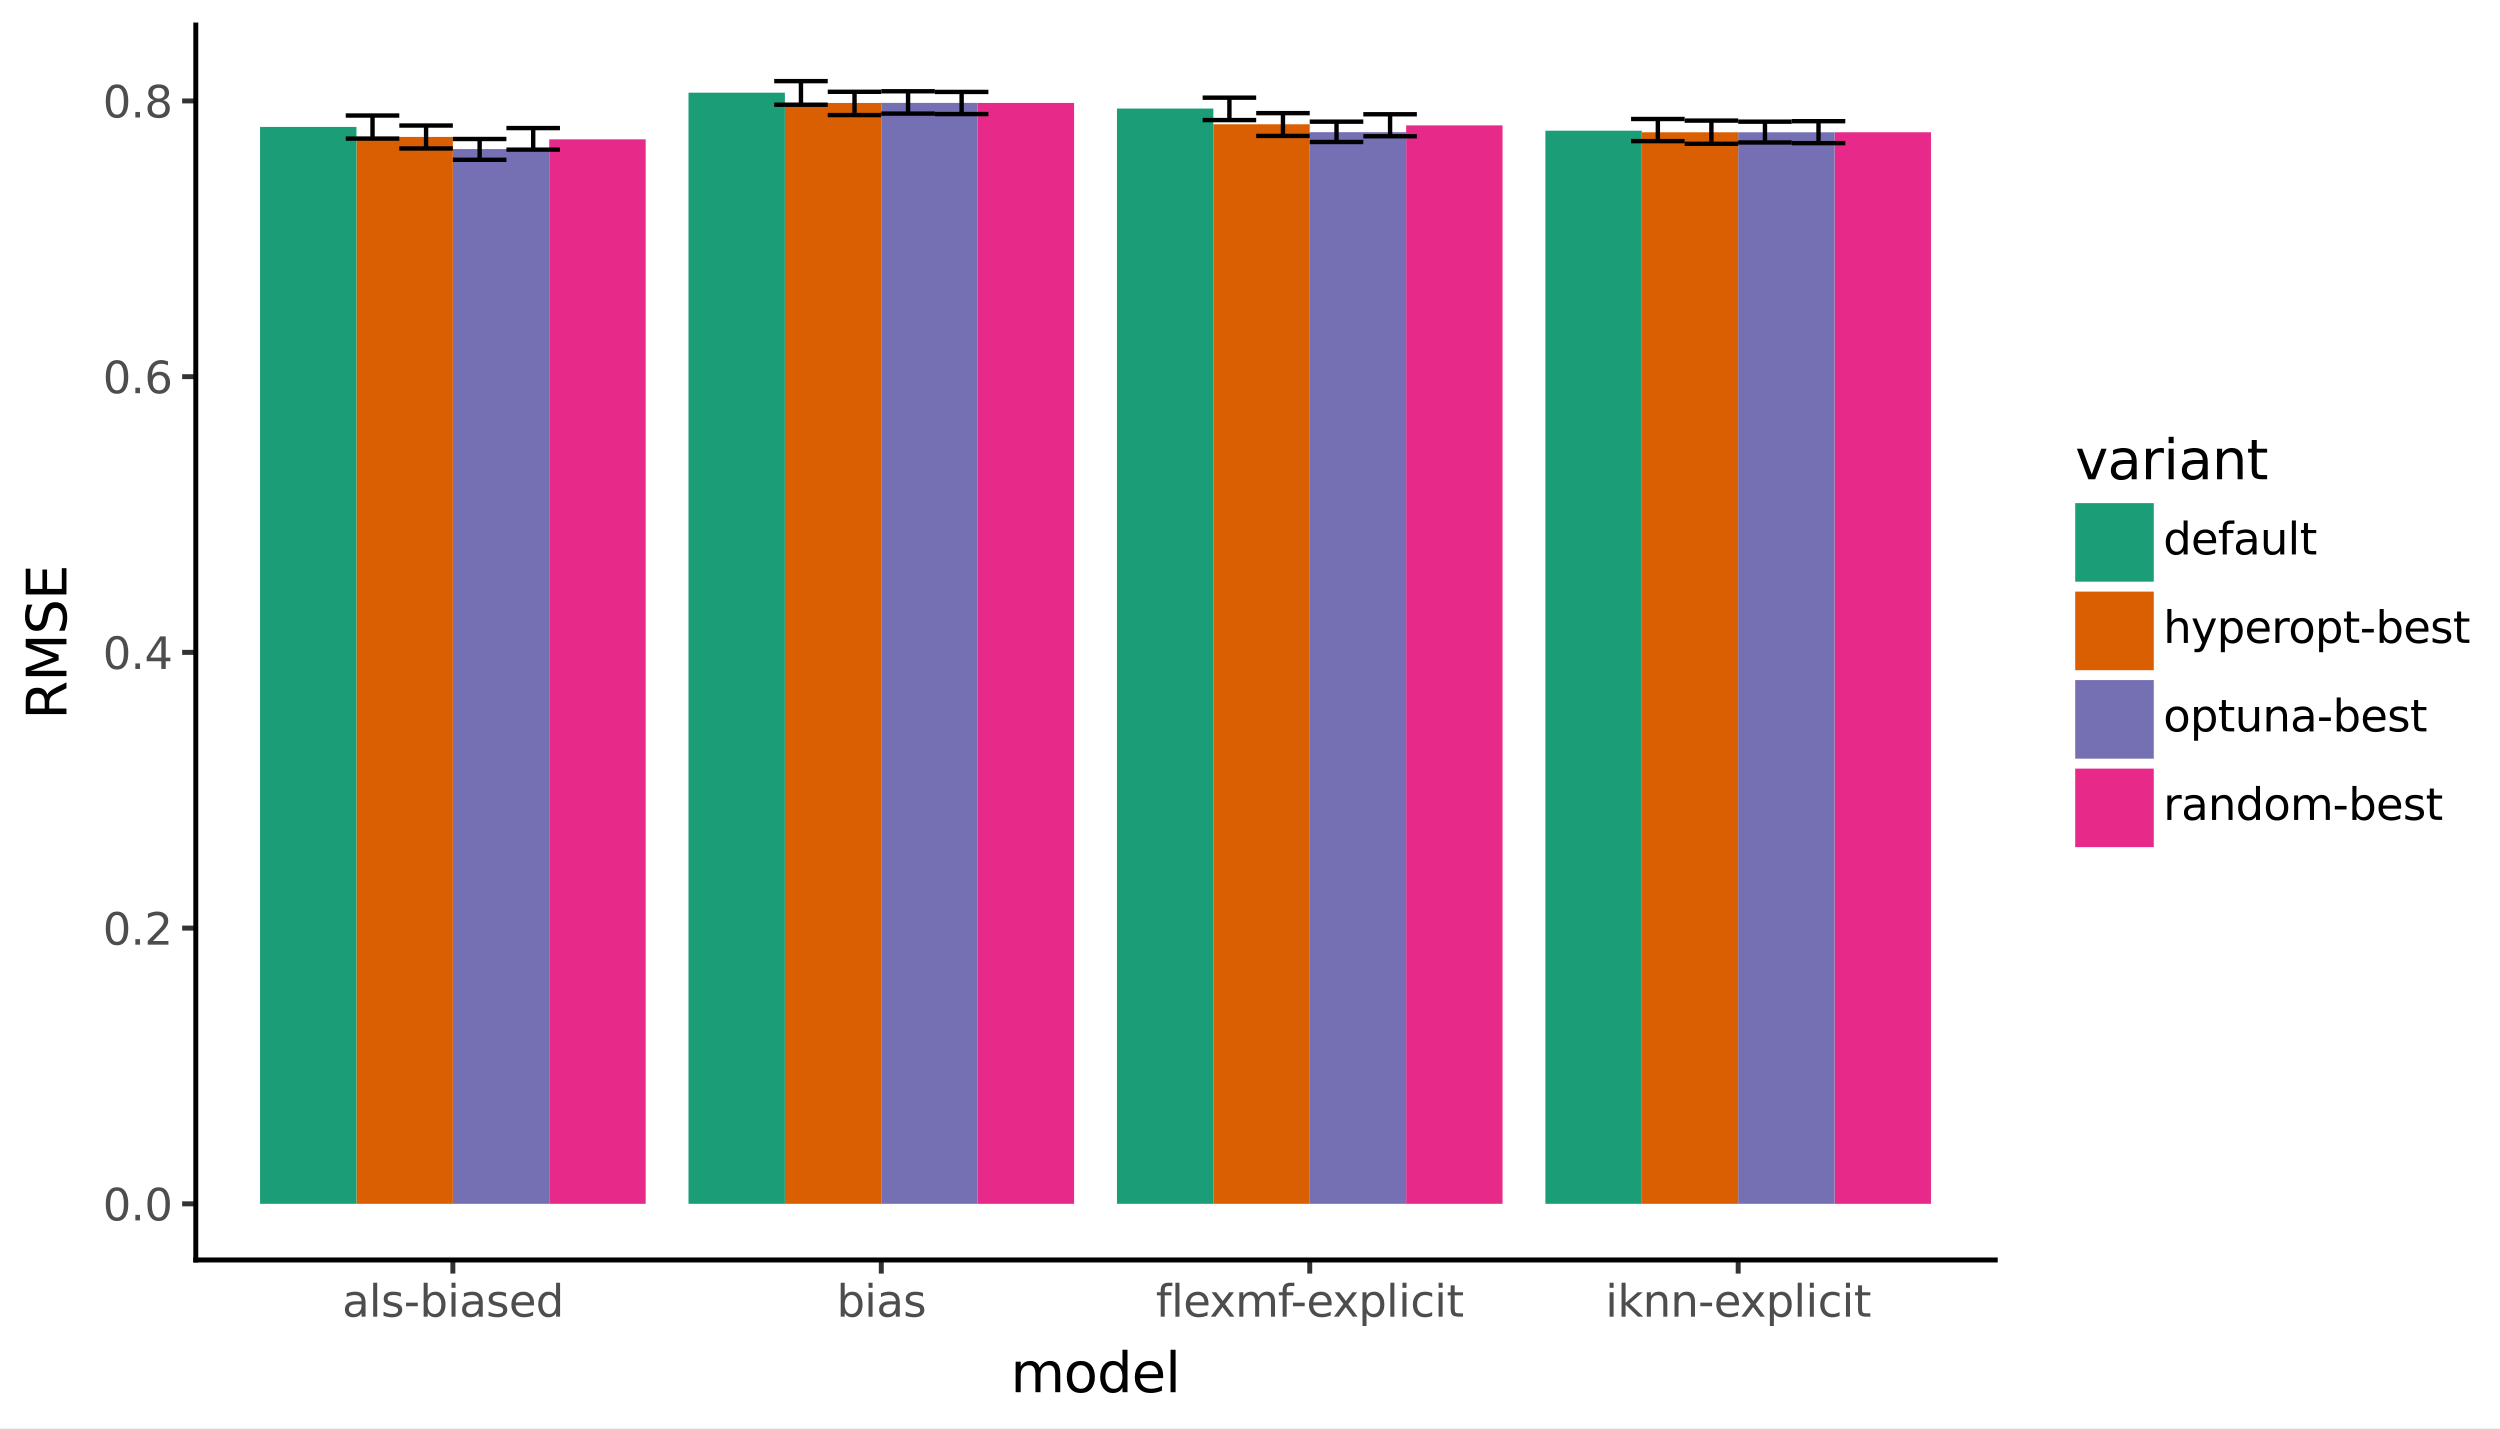 <svg xmlns:xlink="http://www.w3.org/1999/xlink" xmlns="http://www.w3.org/2000/svg" width="504pt" height="288pt" viewBox="0 0 504 288" version="1.1">
 <rect x="0" y="0" width="504" height="288" fill="#808080" stroke="none"/>
 <defs>
  <style type="text/css">*{stroke-linejoin: round; stroke-linecap: butt}</style>
 </defs>
 <g id="figure_1">
  <g id="patch_1">
   <path d="M 0 288  L 504 288  L 504 0  L 0 0  z " style="fill: #ffffff; stroke: #ffffff; stroke-linejoin: miter"/>
  </g>
  <g id="axes_1">
   <g id="patch_2">
    <path d="M 39.471 254.007  L 402.242 254.007  L 402.242 5.04  L 39.471 5.04  z " style="fill: #ffffff"/>
   </g>
   <g id="matplotlib.axis_1">
    <g id="xtick_1">
     <g id="line2d_1">
      <path d="M 91.295 254.007  " style="fill: none; stroke: #333333; stroke-width: 1.5; stroke-linecap: square"/>
      <defs>
       <path id="m340a986b9c" d="M 0 0  L 0 2.75  " style="stroke: #333333"/>
      </defs>
      <g>
       <use xlink:href="#m340a986b9c" x="91.295" y="254.007" style="fill: #333333; stroke: #333333"/>
      </g>
     </g>
     <g id="text_1">
      <!-- als-biased -->
      <g style="fill: #4d4d4d" transform="translate(68.992 265.444) scale(0.088 -0.088)">
       <defs>
        <path id="DejaVuSans-61" d="M 2194 1759  Q 1497 1759 1228 1600  Q 959 1441 959 1056  Q 959 750 1161 570  Q 1363 391 1709 391  Q 2188 391 2477 730  Q 2766 1069 2766 1631  L 2766 1759  L 2194 1759  z M 3341 1997  L 3341 0  L 2766 0  L 2766 531  Q 2569 213 2275 61  Q 1981 -91 1556 -91  Q 1019 -91 701 211  Q 384 513 384 1019  Q 384 1609 779 1909  Q 1175 2209 1959 2209  L 2766 2209  L 2766 2266  Q 2766 2663 2505 2880  Q 2244 3097 1772 3097  Q 1472 3097 1187 3025  Q 903 2953 641 2809  L 641 3341  Q 956 3463 1253 3523  Q 1550 3584 1831 3584  Q 2591 3584 2966 3190  Q 3341 2797 3341 1997  z " transform="scale(0.016)"/>
        <path id="DejaVuSans-6c" d="M 603 4863  L 1178 4863  L 1178 0  L 603 0  L 603 4863  z " transform="scale(0.016)"/>
        <path id="DejaVuSans-73" d="M 2834 3397  L 2834 2853  Q 2591 2978 2328 3040  Q 2066 3103 1784 3103  Q 1356 3103 1142 2972  Q 928 2841 928 2578  Q 928 2378 1081 2264  Q 1234 2150 1697 2047  L 1894 2003  Q 2506 1872 2764 1633  Q 3022 1394 3022 966  Q 3022 478 2636 193  Q 2250 -91 1575 -91  Q 1294 -91 989 -36  Q 684 19 347 128  L 347 722  Q 666 556 975 473  Q 1284 391 1588 391  Q 1994 391 2212 530  Q 2431 669 2431 922  Q 2431 1156 2273 1281  Q 2116 1406 1581 1522  L 1381 1569  Q 847 1681 609 1914  Q 372 2147 372 2553  Q 372 3047 722 3315  Q 1072 3584 1716 3584  Q 2034 3584 2315 3537  Q 2597 3491 2834 3397  z " transform="scale(0.016)"/>
        <path id="DejaVuSans-2d" d="M 313 2009  L 1997 2009  L 1997 1497  L 313 1497  L 313 2009  z " transform="scale(0.016)"/>
        <path id="DejaVuSans-62" d="M 3116 1747  Q 3116 2381 2855 2742  Q 2594 3103 2138 3103  Q 1681 3103 1420 2742  Q 1159 2381 1159 1747  Q 1159 1113 1420 752  Q 1681 391 2138 391  Q 2594 391 2855 752  Q 3116 1113 3116 1747  z M 1159 2969  Q 1341 3281 1617 3432  Q 1894 3584 2278 3584  Q 2916 3584 3314 3078  Q 3713 2572 3713 1747  Q 3713 922 3314 415  Q 2916 -91 2278 -91  Q 1894 -91 1617 61  Q 1341 213 1159 525  L 1159 0  L 581 0  L 581 4863  L 1159 4863  L 1159 2969  z " transform="scale(0.016)"/>
        <path id="DejaVuSans-69" d="M 603 3500  L 1178 3500  L 1178 0  L 603 0  L 603 3500  z M 603 4863  L 1178 4863  L 1178 4134  L 603 4134  L 603 4863  z " transform="scale(0.016)"/>
        <path id="DejaVuSans-65" d="M 3597 1894  L 3597 1613  L 953 1613  Q 991 1019 1311 708  Q 1631 397 2203 397  Q 2534 397 2845 478  Q 3156 559 3463 722  L 3463 178  Q 3153 47 2828 -22  Q 2503 -91 2169 -91  Q 1331 -91 842 396  Q 353 884 353 1716  Q 353 2575 817 3079  Q 1281 3584 2069 3584  Q 2775 3584 3186 3129  Q 3597 2675 3597 1894  z M 3022 2063  Q 3016 2534 2758 2815  Q 2500 3097 2075 3097  Q 1594 3097 1305 2825  Q 1016 2553 972 2059  L 3022 2063  z " transform="scale(0.016)"/>
        <path id="DejaVuSans-64" d="M 2906 2969  L 2906 4863  L 3481 4863  L 3481 0  L 2906 0  L 2906 525  Q 2725 213 2448 61  Q 2172 -91 1784 -91  Q 1150 -91 751 415  Q 353 922 353 1747  Q 353 2572 751 3078  Q 1150 3584 1784 3584  Q 2172 3584 2448 3432  Q 2725 3281 2906 2969  z M 947 1747  Q 947 1113 1208 752  Q 1469 391 1925 391  Q 2381 391 2643 752  Q 2906 1113 2906 1747  Q 2906 2381 2643 2742  Q 2381 3103 1925 3103  Q 1469 3103 1208 2742  Q 947 2381 947 1747  z " transform="scale(0.016)"/>
       </defs>
       <use xlink:href="#DejaVuSans-61"/>
       <use xlink:href="#DejaVuSans-6c" transform="translate(61.279 0)"/>
       <use xlink:href="#DejaVuSans-73" transform="translate(89.062 0)"/>
       <use xlink:href="#DejaVuSans-2d" transform="translate(141.162 0)"/>
       <use xlink:href="#DejaVuSans-62" transform="translate(177.246 0)"/>
       <use xlink:href="#DejaVuSans-69" transform="translate(240.723 0)"/>
       <use xlink:href="#DejaVuSans-61" transform="translate(268.506 0)"/>
       <use xlink:href="#DejaVuSans-73" transform="translate(329.785 0)"/>
       <use xlink:href="#DejaVuSans-65" transform="translate(381.885 0)"/>
       <use xlink:href="#DejaVuSans-64" transform="translate(443.408 0)"/>
      </g>
     </g>
    </g>
    <g id="xtick_2">
     <g id="line2d_2">
      <path d="M 177.669 254.007  " style="fill: none; stroke: #333333; stroke-width: 1.5; stroke-linecap: square"/>
      <g>
       <use xlink:href="#m340a986b9c" x="177.669" y="254.007" style="fill: #333333; stroke: #333333"/>
      </g>
     </g>
     <g id="text_2">
      <!-- bias -->
      <g style="fill: #4d4d4d" transform="translate(168.665 265.444) scale(0.088 -0.088)">
       <use xlink:href="#DejaVuSans-62"/>
       <use xlink:href="#DejaVuSans-69" transform="translate(63.477 0)"/>
       <use xlink:href="#DejaVuSans-61" transform="translate(91.26 0)"/>
       <use xlink:href="#DejaVuSans-73" transform="translate(152.539 0)"/>
      </g>
     </g>
    </g>
    <g id="xtick_3">
     <g id="line2d_3">
      <path d="M 264.043 254.007  " style="fill: none; stroke: #333333; stroke-width: 1.5; stroke-linecap: square"/>
      <g>
       <use xlink:href="#m340a986b9c" x="264.043" y="254.007" style="fill: #333333; stroke: #333333"/>
      </g>
     </g>
     <g id="text_3">
      <!-- flexmf-explicit -->
      <g style="fill: #4d4d4d" transform="translate(233.018 265.444) scale(0.088 -0.088)">
       <defs>
        <path id="DejaVuSans-66" d="M 2375 4863  L 2375 4384  L 1825 4384  Q 1516 4384 1395 4259  Q 1275 4134 1275 3809  L 1275 3500  L 2222 3500  L 2222 3053  L 1275 3053  L 1275 0  L 697 0  L 697 3053  L 147 3053  L 147 3500  L 697 3500  L 697 3744  Q 697 4328 969 4595  Q 1241 4863 1831 4863  L 2375 4863  z " transform="scale(0.016)"/>
        <path id="DejaVuSans-78" d="M 3513 3500  L 2247 1797  L 3578 0  L 2900 0  L 1881 1375  L 863 0  L 184 0  L 1544 1831  L 300 3500  L 978 3500  L 1906 2253  L 2834 3500  L 3513 3500  z " transform="scale(0.016)"/>
        <path id="DejaVuSans-6d" d="M 3328 2828  Q 3544 3216 3844 3400  Q 4144 3584 4550 3584  Q 5097 3584 5394 3201  Q 5691 2819 5691 2113  L 5691 0  L 5113 0  L 5113 2094  Q 5113 2597 4934 2840  Q 4756 3084 4391 3084  Q 3944 3084 3684 2787  Q 3425 2491 3425 1978  L 3425 0  L 2847 0  L 2847 2094  Q 2847 2600 2669 2842  Q 2491 3084 2119 3084  Q 1678 3084 1418 2786  Q 1159 2488 1159 1978  L 1159 0  L 581 0  L 581 3500  L 1159 3500  L 1159 2956  Q 1356 3278 1631 3431  Q 1906 3584 2284 3584  Q 2666 3584 2933 3390  Q 3200 3197 3328 2828  z " transform="scale(0.016)"/>
        <path id="DejaVuSans-70" d="M 1159 525  L 1159 -1331  L 581 -1331  L 581 3500  L 1159 3500  L 1159 2969  Q 1341 3281 1617 3432  Q 1894 3584 2278 3584  Q 2916 3584 3314 3078  Q 3713 2572 3713 1747  Q 3713 922 3314 415  Q 2916 -91 2278 -91  Q 1894 -91 1617 61  Q 1341 213 1159 525  z M 3116 1747  Q 3116 2381 2855 2742  Q 2594 3103 2138 3103  Q 1681 3103 1420 2742  Q 1159 2381 1159 1747  Q 1159 1113 1420 752  Q 1681 391 2138 391  Q 2594 391 2855 752  Q 3116 1113 3116 1747  z " transform="scale(0.016)"/>
        <path id="DejaVuSans-63" d="M 3122 3366  L 3122 2828  Q 2878 2963 2633 3030  Q 2388 3097 2138 3097  Q 1578 3097 1268 2742  Q 959 2388 959 1747  Q 959 1106 1268 751  Q 1578 397 2138 397  Q 2388 397 2633 464  Q 2878 531 3122 666  L 3122 134  Q 2881 22 2623 -34  Q 2366 -91 2075 -91  Q 1284 -91 818 406  Q 353 903 353 1747  Q 353 2603 823 3093  Q 1294 3584 2113 3584  Q 2378 3584 2631 3529  Q 2884 3475 3122 3366  z " transform="scale(0.016)"/>
        <path id="DejaVuSans-74" d="M 1172 4494  L 1172 3500  L 2356 3500  L 2356 3053  L 1172 3053  L 1172 1153  Q 1172 725 1289 603  Q 1406 481 1766 481  L 2356 481  L 2356 0  L 1766 0  Q 1100 0 847 248  Q 594 497 594 1153  L 594 3053  L 172 3053  L 172 3500  L 594 3500  L 594 4494  L 1172 4494  z " transform="scale(0.016)"/>
       </defs>
       <use xlink:href="#DejaVuSans-66"/>
       <use xlink:href="#DejaVuSans-6c" transform="translate(35.205 0)"/>
       <use xlink:href="#DejaVuSans-65" transform="translate(62.988 0)"/>
       <use xlink:href="#DejaVuSans-78" transform="translate(122.762 0)"/>
       <use xlink:href="#DejaVuSans-6d" transform="translate(181.941 0)"/>
       <use xlink:href="#DejaVuSans-66" transform="translate(279.354 0)"/>
       <use xlink:href="#DejaVuSans-2d" transform="translate(309.059 0)"/>
       <use xlink:href="#DejaVuSans-65" transform="translate(345.143 0)"/>
       <use xlink:href="#DejaVuSans-78" transform="translate(404.916 0)"/>
       <use xlink:href="#DejaVuSans-70" transform="translate(464.096 0)"/>
       <use xlink:href="#DejaVuSans-6c" transform="translate(527.572 0)"/>
       <use xlink:href="#DejaVuSans-69" transform="translate(555.355 0)"/>
       <use xlink:href="#DejaVuSans-63" transform="translate(583.139 0)"/>
       <use xlink:href="#DejaVuSans-69" transform="translate(638.119 0)"/>
       <use xlink:href="#DejaVuSans-74" transform="translate(665.902 0)"/>
      </g>
     </g>
    </g>
    <g id="xtick_4">
     <g id="line2d_4">
      <path d="M 350.418 254.007  " style="fill: none; stroke: #333333; stroke-width: 1.5; stroke-linecap: square"/>
      <g>
       <use xlink:href="#m340a986b9c" x="350.418" y="254.007" style="fill: #333333; stroke: #333333"/>
      </g>
     </g>
     <g id="text_4">
      <!-- iknn-explicit -->
      <g style="fill: #4d4d4d" transform="translate(323.644 265.444) scale(0.088 -0.088)">
       <defs>
        <path id="DejaVuSans-6b" d="M 581 4863  L 1159 4863  L 1159 1991  L 2875 3500  L 3609 3500  L 1753 1863  L 3688 0  L 2938 0  L 1159 1709  L 1159 0  L 581 0  L 581 4863  z " transform="scale(0.016)"/>
        <path id="DejaVuSans-6e" d="M 3513 2113  L 3513 0  L 2938 0  L 2938 2094  Q 2938 2591 2744 2837  Q 2550 3084 2163 3084  Q 1697 3084 1428 2787  Q 1159 2491 1159 1978  L 1159 0  L 581 0  L 581 3500  L 1159 3500  L 1159 2956  Q 1366 3272 1645 3428  Q 1925 3584 2291 3584  Q 2894 3584 3203 3211  Q 3513 2838 3513 2113  z " transform="scale(0.016)"/>
       </defs>
       <use xlink:href="#DejaVuSans-69"/>
       <use xlink:href="#DejaVuSans-6b" transform="translate(27.783 0)"/>
       <use xlink:href="#DejaVuSans-6e" transform="translate(85.693 0)"/>
       <use xlink:href="#DejaVuSans-6e" transform="translate(149.072 0)"/>
       <use xlink:href="#DejaVuSans-2d" transform="translate(212.451 0)"/>
       <use xlink:href="#DejaVuSans-65" transform="translate(248.535 0)"/>
       <use xlink:href="#DejaVuSans-78" transform="translate(308.309 0)"/>
       <use xlink:href="#DejaVuSans-70" transform="translate(367.488 0)"/>
       <use xlink:href="#DejaVuSans-6c" transform="translate(430.965 0)"/>
       <use xlink:href="#DejaVuSans-69" transform="translate(458.748 0)"/>
       <use xlink:href="#DejaVuSans-63" transform="translate(486.531 0)"/>
       <use xlink:href="#DejaVuSans-69" transform="translate(541.512 0)"/>
       <use xlink:href="#DejaVuSans-74" transform="translate(569.295 0)"/>
      </g>
     </g>
    </g>
   </g>
   <g id="matplotlib.axis_2">
    <g id="ytick_1">
     <g id="line2d_5">
      <path d="M 39.471 242.691  " style="fill: none; stroke: #333333; stroke-width: 1.5; stroke-linecap: square"/>
      <defs>
       <path id="m928930a225" d="M 0 0  L -2.75 0  " style="stroke: #333333"/>
      </defs>
      <g>
       <use xlink:href="#m928930a225" x="39.471" y="242.691" style="fill: #333333; stroke: #333333"/>
      </g>
     </g>
     <g id="text_5">
      <!-- 0.0 -->
      <g style="fill: #4d4d4d" transform="translate(20.726 246.034) scale(0.088 -0.088)">
       <defs>
        <path id="DejaVuSans-30" d="M 2034 4250  Q 1547 4250 1301 3770  Q 1056 3291 1056 2328  Q 1056 1369 1301 889  Q 1547 409 2034 409  Q 2525 409 2770 889  Q 3016 1369 3016 2328  Q 3016 3291 2770 3770  Q 2525 4250 2034 4250  z M 2034 4750  Q 2819 4750 3233 4129  Q 3647 3509 3647 2328  Q 3647 1150 3233 529  Q 2819 -91 2034 -91  Q 1250 -91 836 529  Q 422 1150 422 2328  Q 422 3509 836 4129  Q 1250 4750 2034 4750  z " transform="scale(0.016)"/>
        <path id="DejaVuSans-2e" d="M 684 794  L 1344 794  L 1344 0  L 684 0  L 684 794  z " transform="scale(0.016)"/>
       </defs>
       <use xlink:href="#DejaVuSans-30"/>
       <use xlink:href="#DejaVuSans-2e" transform="translate(63.623 0)"/>
       <use xlink:href="#DejaVuSans-30" transform="translate(95.41 0)"/>
      </g>
     </g>
    </g>
    <g id="ytick_2">
     <g id="line2d_6">
      <path d="M 39.471 187.104  " style="fill: none; stroke: #333333; stroke-width: 1.5; stroke-linecap: square"/>
      <g>
       <use xlink:href="#m928930a225" x="39.471" y="187.104" style="fill: #333333; stroke: #333333"/>
      </g>
     </g>
     <g id="text_6">
      <!-- 0.2 -->
      <g style="fill: #4d4d4d" transform="translate(20.726 190.448) scale(0.088 -0.088)">
       <defs>
        <path id="DejaVuSans-32" d="M 1228 531  L 3431 531  L 3431 0  L 469 0  L 469 531  Q 828 903 1448 1529  Q 2069 2156 2228 2338  Q 2531 2678 2651 2914  Q 2772 3150 2772 3378  Q 2772 3750 2511 3984  Q 2250 4219 1831 4219  Q 1534 4219 1204 4116  Q 875 4013 500 3803  L 500 4441  Q 881 4594 1212 4672  Q 1544 4750 1819 4750  Q 2544 4750 2975 4387  Q 3406 4025 3406 3419  Q 3406 3131 3298 2873  Q 3191 2616 2906 2266  Q 2828 2175 2409 1742  Q 1991 1309 1228 531  z " transform="scale(0.016)"/>
       </defs>
       <use xlink:href="#DejaVuSans-30"/>
       <use xlink:href="#DejaVuSans-2e" transform="translate(63.623 0)"/>
       <use xlink:href="#DejaVuSans-32" transform="translate(95.41 0)"/>
      </g>
     </g>
    </g>
    <g id="ytick_3">
     <g id="line2d_7">
      <path d="M 39.471 131.518  " style="fill: none; stroke: #333333; stroke-width: 1.5; stroke-linecap: square"/>
      <g>
       <use xlink:href="#m928930a225" x="39.471" y="131.518" style="fill: #333333; stroke: #333333"/>
      </g>
     </g>
     <g id="text_7">
      <!-- 0.4 -->
      <g style="fill: #4d4d4d" transform="translate(20.726 134.862) scale(0.088 -0.088)">
       <defs>
        <path id="DejaVuSans-34" d="M 2419 4116  L 825 1625  L 2419 1625  L 2419 4116  z M 2253 4666  L 3047 4666  L 3047 1625  L 3713 1625  L 3713 1100  L 3047 1100  L 3047 0  L 2419 0  L 2419 1100  L 313 1100  L 313 1709  L 2253 4666  z " transform="scale(0.016)"/>
       </defs>
       <use xlink:href="#DejaVuSans-30"/>
       <use xlink:href="#DejaVuSans-2e" transform="translate(63.623 0)"/>
       <use xlink:href="#DejaVuSans-34" transform="translate(95.41 0)"/>
      </g>
     </g>
    </g>
    <g id="ytick_4">
     <g id="line2d_8">
      <path d="M 39.471 75.932  " style="fill: none; stroke: #333333; stroke-width: 1.5; stroke-linecap: square"/>
      <g>
       <use xlink:href="#m928930a225" x="39.471" y="75.932" style="fill: #333333; stroke: #333333"/>
      </g>
     </g>
     <g id="text_8">
      <!-- 0.6 -->
      <g style="fill: #4d4d4d" transform="translate(20.726 79.275) scale(0.088 -0.088)">
       <defs>
        <path id="DejaVuSans-36" d="M 2113 2584  Q 1688 2584 1439 2293  Q 1191 2003 1191 1497  Q 1191 994 1439 701  Q 1688 409 2113 409  Q 2538 409 2786 701  Q 3034 994 3034 1497  Q 3034 2003 2786 2293  Q 2538 2584 2113 2584  z M 3366 4563  L 3366 3988  Q 3128 4100 2886 4159  Q 2644 4219 2406 4219  Q 1781 4219 1451 3797  Q 1122 3375 1075 2522  Q 1259 2794 1537 2939  Q 1816 3084 2150 3084  Q 2853 3084 3261 2657  Q 3669 2231 3669 1497  Q 3669 778 3244 343  Q 2819 -91 2113 -91  Q 1303 -91 875 529  Q 447 1150 447 2328  Q 447 3434 972 4092  Q 1497 4750 2381 4750  Q 2619 4750 2861 4703  Q 3103 4656 3366 4563  z " transform="scale(0.016)"/>
       </defs>
       <use xlink:href="#DejaVuSans-30"/>
       <use xlink:href="#DejaVuSans-2e" transform="translate(63.623 0)"/>
       <use xlink:href="#DejaVuSans-36" transform="translate(95.41 0)"/>
      </g>
     </g>
    </g>
    <g id="ytick_5">
     <g id="line2d_9">
      <path d="M 39.471 20.346  " style="fill: none; stroke: #333333; stroke-width: 1.5; stroke-linecap: square"/>
      <g>
       <use xlink:href="#m928930a225" x="39.471" y="20.346" style="fill: #333333; stroke: #333333"/>
      </g>
     </g>
     <g id="text_9">
      <!-- 0.8 -->
      <g style="fill: #4d4d4d" transform="translate(20.726 23.689) scale(0.088 -0.088)">
       <defs>
        <path id="DejaVuSans-38" d="M 2034 2216  Q 1584 2216 1326 1975  Q 1069 1734 1069 1313  Q 1069 891 1326 650  Q 1584 409 2034 409  Q 2484 409 2743 651  Q 3003 894 3003 1313  Q 3003 1734 2745 1975  Q 2488 2216 2034 2216  z M 1403 2484  Q 997 2584 770 2862  Q 544 3141 544 3541  Q 544 4100 942 4425  Q 1341 4750 2034 4750  Q 2731 4750 3128 4425  Q 3525 4100 3525 3541  Q 3525 3141 3298 2862  Q 3072 2584 2669 2484  Q 3125 2378 3379 2068  Q 3634 1759 3634 1313  Q 3634 634 3220 271  Q 2806 -91 2034 -91  Q 1263 -91 848 271  Q 434 634 434 1313  Q 434 1759 690 2068  Q 947 2378 1403 2484  z M 1172 3481  Q 1172 3119 1398 2916  Q 1625 2713 2034 2713  Q 2441 2713 2670 2916  Q 2900 3119 2900 3481  Q 2900 3844 2670 4047  Q 2441 4250 2034 4250  Q 1625 4250 1398 4047  Q 1172 3844 1172 3481  z " transform="scale(0.016)"/>
       </defs>
       <use xlink:href="#DejaVuSans-30"/>
       <use xlink:href="#DejaVuSans-2e" transform="translate(63.623 0)"/>
       <use xlink:href="#DejaVuSans-38" transform="translate(95.41 0)"/>
      </g>
     </g>
    </g>
    <g id="ytick_6"/>
    <g id="ytick_7"/>
    <g id="ytick_8"/>
    <g id="ytick_9"/>
   </g>
   <g id="PolyCollection_1">
    <path d="M 110.729 242.691  L 110.729 28.091  L 130.164 28.091  L 130.164 242.691  z " clip-path="url(#p129eecde15)" style="fill: #e7298a"/>
    <path d="M 91.295 242.691  L 91.295 30.05  L 110.729 30.05  L 110.729 242.691  z " clip-path="url(#p129eecde15)" style="fill: #7570b3"/>
    <path d="M 71.861 242.691  L 71.861 27.603  L 91.295 27.603  L 91.295 242.691  z " clip-path="url(#p129eecde15)" style="fill: #d95f02"/>
    <path d="M 52.427 242.691  L 52.427 25.588  L 71.861 25.588  L 71.861 242.691  z " clip-path="url(#p129eecde15)" style="fill: #1b9e77"/>
    <path d="M 197.104 242.691  L 197.104 20.754  L 216.538 20.754  L 216.538 242.691  z " clip-path="url(#p129eecde15)" style="fill: #e7298a"/>
    <path d="M 177.669 242.691  L 177.669 20.744  L 197.104 20.744  L 197.104 242.691  z " clip-path="url(#p129eecde15)" style="fill: #7570b3"/>
    <path d="M 158.235 242.691  L 158.235 20.757  L 177.669 20.757  L 177.669 242.691  z " clip-path="url(#p129eecde15)" style="fill: #d95f02"/>
    <path d="M 138.801 242.691  L 138.801 18.683  L 158.235 18.683  L 158.235 242.691  z " clip-path="url(#p129eecde15)" style="fill: #1b9e77"/>
    <path d="M 283.478 242.691  L 283.478 25.275  L 302.912 25.275  L 302.912 242.691  z " clip-path="url(#p129eecde15)" style="fill: #e7298a"/>
    <path d="M 264.043 242.691  L 264.043 26.647  L 283.478 26.647  L 283.478 242.691  z " clip-path="url(#p129eecde15)" style="fill: #7570b3"/>
    <path d="M 244.609 242.691  L 244.609 25.053  L 264.043 25.053  L 264.043 242.691  z " clip-path="url(#p129eecde15)" style="fill: #d95f02"/>
    <path d="M 225.175 242.691  L 225.175 21.884  L 244.609 21.884  L 244.609 242.691  z " clip-path="url(#p129eecde15)" style="fill: #1b9e77"/>
    <path d="M 369.852 242.691  L 369.852 26.663  L 389.286 26.663  L 389.286 242.691  z " clip-path="url(#p129eecde15)" style="fill: #e7298a"/>
    <path d="M 350.418 242.691  L 350.418 26.667  L 369.852 26.667  L 369.852 242.691  z " clip-path="url(#p129eecde15)" style="fill: #7570b3"/>
    <path d="M 330.983 242.691  L 330.983 26.667  L 350.418 26.667  L 350.418 242.691  z " clip-path="url(#p129eecde15)" style="fill: #d95f02"/>
    <path d="M 311.549 242.691  L 311.549 26.35  L 330.983 26.35  L 330.983 242.691  z " clip-path="url(#p129eecde15)" style="fill: #1b9e77"/>
   </g>
   <g id="LineCollection_1">
    <path d="M 69.702 27.943  L 80.498 27.943  " clip-path="url(#p129eecde15)" style="fill: none; stroke: #000000; stroke-width: 0.886"/>
    <path d="M 69.702 23.289  L 80.498 23.289  " clip-path="url(#p129eecde15)" style="fill: none; stroke: #000000; stroke-width: 0.886"/>
    <path d="M 75.1 23.289  L 75.1 27.943  " clip-path="url(#p129eecde15)" style="fill: none; stroke: #000000; stroke-width: 0.886"/>
   </g>
   <g id="LineCollection_2">
    <path d="M 156.076 21.121  L 166.873 21.121  " clip-path="url(#p129eecde15)" style="fill: none; stroke: #000000; stroke-width: 0.886"/>
    <path d="M 156.076 16.357  L 166.873 16.357  " clip-path="url(#p129eecde15)" style="fill: none; stroke: #000000; stroke-width: 0.886"/>
    <path d="M 161.474 16.357  L 161.474 21.121  " clip-path="url(#p129eecde15)" style="fill: none; stroke: #000000; stroke-width: 0.886"/>
   </g>
   <g id="LineCollection_3">
    <path d="M 80.498 29.935  L 91.295 29.935  " clip-path="url(#p129eecde15)" style="fill: none; stroke: #000000; stroke-width: 0.886"/>
    <path d="M 242.45 24.205  L 253.247 24.205  " clip-path="url(#p129eecde15)" style="fill: none; stroke: #000000; stroke-width: 0.886"/>
    <path d="M 80.498 25.305  L 91.295 25.305  " clip-path="url(#p129eecde15)" style="fill: none; stroke: #000000; stroke-width: 0.886"/>
    <path d="M 242.45 19.685  L 253.247 19.685  " clip-path="url(#p129eecde15)" style="fill: none; stroke: #000000; stroke-width: 0.886"/>
    <path d="M 85.897 25.305  L 85.897 29.935  " clip-path="url(#p129eecde15)" style="fill: none; stroke: #000000; stroke-width: 0.886"/>
    <path d="M 247.848 19.685  L 247.848 24.205  " clip-path="url(#p129eecde15)" style="fill: none; stroke: #000000; stroke-width: 0.886"/>
   </g>
   <g id="LineCollection_4">
    <path d="M 166.873 23.202  L 177.669 23.202  " clip-path="url(#p129eecde15)" style="fill: none; stroke: #000000; stroke-width: 0.886"/>
    <path d="M 166.873 18.509  L 177.669 18.509  " clip-path="url(#p129eecde15)" style="fill: none; stroke: #000000; stroke-width: 0.886"/>
    <path d="M 172.271 18.509  L 172.271 23.202  " clip-path="url(#p129eecde15)" style="fill: none; stroke: #000000; stroke-width: 0.886"/>
   </g>
   <g id="LineCollection_5">
    <path d="M 328.824 28.456  L 339.621 28.456  " clip-path="url(#p129eecde15)" style="fill: none; stroke: #000000; stroke-width: 0.886"/>
    <path d="M 328.824 23.994  L 339.621 23.994  " clip-path="url(#p129eecde15)" style="fill: none; stroke: #000000; stroke-width: 0.886"/>
    <path d="M 334.222 23.994  L 334.222 28.456  " clip-path="url(#p129eecde15)" style="fill: none; stroke: #000000; stroke-width: 0.886"/>
   </g>
   <g id="LineCollection_6">
    <path d="M 91.295 32.218  L 102.092 32.218  " clip-path="url(#p129eecde15)" style="fill: none; stroke: #000000; stroke-width: 0.886"/>
    <path d="M 253.247 27.399  L 264.043 27.399  " clip-path="url(#p129eecde15)" style="fill: none; stroke: #000000; stroke-width: 0.886"/>
    <path d="M 91.295 28.02  L 102.092 28.02  " clip-path="url(#p129eecde15)" style="fill: none; stroke: #000000; stroke-width: 0.886"/>
    <path d="M 253.247 22.806  L 264.043 22.806  " clip-path="url(#p129eecde15)" style="fill: none; stroke: #000000; stroke-width: 0.886"/>
    <path d="M 96.694 28.02  L 96.694 32.218  " clip-path="url(#p129eecde15)" style="fill: none; stroke: #000000; stroke-width: 0.886"/>
    <path d="M 258.645 22.806  L 258.645 27.399  " clip-path="url(#p129eecde15)" style="fill: none; stroke: #000000; stroke-width: 0.886"/>
   </g>
   <g id="LineCollection_7">
    <path d="M 177.669 22.898  L 188.466 22.898  " clip-path="url(#p129eecde15)" style="fill: none; stroke: #000000; stroke-width: 0.886"/>
    <path d="M 177.669 18.393  L 188.466 18.393  " clip-path="url(#p129eecde15)" style="fill: none; stroke: #000000; stroke-width: 0.886"/>
    <path d="M 183.068 18.393  L 183.068 22.898  " clip-path="url(#p129eecde15)" style="fill: none; stroke: #000000; stroke-width: 0.886"/>
   </g>
   <g id="LineCollection_8">
    <path d="M 339.621 28.985  L 350.418 28.985  " clip-path="url(#p129eecde15)" style="fill: none; stroke: #000000; stroke-width: 0.886"/>
    <path d="M 339.621 24.312  L 350.418 24.312  " clip-path="url(#p129eecde15)" style="fill: none; stroke: #000000; stroke-width: 0.886"/>
    <path d="M 345.019 24.312  L 345.019 28.985  " clip-path="url(#p129eecde15)" style="fill: none; stroke: #000000; stroke-width: 0.886"/>
   </g>
   <g id="LineCollection_9">
    <path d="M 102.092 30.166  L 112.889 30.166  " clip-path="url(#p129eecde15)" style="fill: none; stroke: #000000; stroke-width: 0.886"/>
    <path d="M 264.043 28.621  L 274.84 28.621  " clip-path="url(#p129eecde15)" style="fill: none; stroke: #000000; stroke-width: 0.886"/>
    <path d="M 102.092 25.819  L 112.889 25.819  " clip-path="url(#p129eecde15)" style="fill: none; stroke: #000000; stroke-width: 0.886"/>
    <path d="M 264.043 24.53  L 274.84 24.53  " clip-path="url(#p129eecde15)" style="fill: none; stroke: #000000; stroke-width: 0.886"/>
    <path d="M 107.49 25.819  L 107.49 30.166  " clip-path="url(#p129eecde15)" style="fill: none; stroke: #000000; stroke-width: 0.886"/>
    <path d="M 269.442 24.53  L 269.442 28.621  " clip-path="url(#p129eecde15)" style="fill: none; stroke: #000000; stroke-width: 0.886"/>
   </g>
   <g id="LineCollection_10">
    <path d="M 188.466 22.999  L 199.263 22.999  " clip-path="url(#p129eecde15)" style="fill: none; stroke: #000000; stroke-width: 0.886"/>
    <path d="M 188.466 18.536  L 199.263 18.536  " clip-path="url(#p129eecde15)" style="fill: none; stroke: #000000; stroke-width: 0.886"/>
    <path d="M 193.864 18.536  L 193.864 22.999  " clip-path="url(#p129eecde15)" style="fill: none; stroke: #000000; stroke-width: 0.886"/>
   </g>
   <g id="LineCollection_11">
    <path d="M 350.418 28.716  L 361.214 28.716  " clip-path="url(#p129eecde15)" style="fill: none; stroke: #000000; stroke-width: 0.886"/>
    <path d="M 350.418 24.522  L 361.214 24.522  " clip-path="url(#p129eecde15)" style="fill: none; stroke: #000000; stroke-width: 0.886"/>
    <path d="M 355.816 24.522  L 355.816 28.716  " clip-path="url(#p129eecde15)" style="fill: none; stroke: #000000; stroke-width: 0.886"/>
   </g>
   <g id="LineCollection_12">
    <path d="M 274.84 27.467  L 285.637 27.467  " clip-path="url(#p129eecde15)" style="fill: none; stroke: #000000; stroke-width: 0.886"/>
    <path d="M 274.84 23.03  L 285.637 23.03  " clip-path="url(#p129eecde15)" style="fill: none; stroke: #000000; stroke-width: 0.886"/>
    <path d="M 280.239 23.03  L 280.239 27.467  " clip-path="url(#p129eecde15)" style="fill: none; stroke: #000000; stroke-width: 0.886"/>
   </g>
   <g id="LineCollection_13">
    <path d="M 361.214 28.853  L 372.011 28.853  " clip-path="url(#p129eecde15)" style="fill: none; stroke: #000000; stroke-width: 0.886"/>
    <path d="M 361.214 24.429  L 372.011 24.429  " clip-path="url(#p129eecde15)" style="fill: none; stroke: #000000; stroke-width: 0.886"/>
    <path d="M 366.613 24.429  L 366.613 28.853  " clip-path="url(#p129eecde15)" style="fill: none; stroke: #000000; stroke-width: 0.886"/>
   </g>
   <g id="patch_3">
    <path d="M 39.471 254.007  L 39.471 5.04  " style="fill: none; stroke: #000000; stroke-linejoin: miter; stroke-linecap: square"/>
   </g>
   <g id="patch_4">
    <path d="M 39.471 254.007  L 402.242 254.007  " style="fill: none; stroke: #000000; stroke-linejoin: miter; stroke-linecap: square"/>
   </g>
  </g>
  <g id="text_10">
   <!-- model -->
   <g transform="translate(203.73 280.672) scale(0.11 -0.11)">
    <defs>
     <path id="DejaVuSans-6f" d="M 1959 3097  Q 1497 3097 1228 2736  Q 959 2375 959 1747  Q 959 1119 1226 758  Q 1494 397 1959 397  Q 2419 397 2687 759  Q 2956 1122 2956 1747  Q 2956 2369 2687 2733  Q 2419 3097 1959 3097  z M 1959 3584  Q 2709 3584 3137 3096  Q 3566 2609 3566 1747  Q 3566 888 3137 398  Q 2709 -91 1959 -91  Q 1206 -91 779 398  Q 353 888 353 1747  Q 353 2609 779 3096  Q 1206 3584 1959 3584  z " transform="scale(0.016)"/>
    </defs>
    <use xlink:href="#DejaVuSans-6d"/>
    <use xlink:href="#DejaVuSans-6f" transform="translate(97.412 0)"/>
    <use xlink:href="#DejaVuSans-64" transform="translate(158.594 0)"/>
    <use xlink:href="#DejaVuSans-65" transform="translate(222.07 0)"/>
    <use xlink:href="#DejaVuSans-6c" transform="translate(283.594 0)"/>
   </g>
  </g>
  <g id="text_11">
   <!-- RMSE -->
   <g transform="translate(13.398 145.058) rotate(-90) scale(0.11 -0.11)">
    <defs>
     <path id="DejaVuSans-52" d="M 2841 2188  Q 3044 2119 3236 1894  Q 3428 1669 3622 1275  L 4263 0  L 3584 0  L 2988 1197  Q 2756 1666 2539 1819  Q 2322 1972 1947 1972  L 1259 1972  L 1259 0  L 628 0  L 628 4666  L 2053 4666  Q 2853 4666 3247 4331  Q 3641 3997 3641 3322  Q 3641 2881 3436 2590  Q 3231 2300 2841 2188  z M 1259 4147  L 1259 2491  L 2053 2491  Q 2509 2491 2742 2702  Q 2975 2913 2975 3322  Q 2975 3731 2742 3939  Q 2509 4147 2053 4147  L 1259 4147  z " transform="scale(0.016)"/>
     <path id="DejaVuSans-4d" d="M 628 4666  L 1569 4666  L 2759 1491  L 3956 4666  L 4897 4666  L 4897 0  L 4281 0  L 4281 4097  L 3078 897  L 2444 897  L 1241 4097  L 1241 0  L 628 0  L 628 4666  z " transform="scale(0.016)"/>
     <path id="DejaVuSans-53" d="M 3425 4513  L 3425 3897  Q 3066 4069 2747 4153  Q 2428 4238 2131 4238  Q 1616 4238 1336 4038  Q 1056 3838 1056 3469  Q 1056 3159 1242 3001  Q 1428 2844 1947 2747  L 2328 2669  Q 3034 2534 3370 2195  Q 3706 1856 3706 1288  Q 3706 609 3251 259  Q 2797 -91 1919 -91  Q 1588 -91 1214 -16  Q 841 59 441 206  L 441 856  Q 825 641 1194 531  Q 1563 422 1919 422  Q 2459 422 2753 634  Q 3047 847 3047 1241  Q 3047 1584 2836 1778  Q 2625 1972 2144 2069  L 1759 2144  Q 1053 2284 737 2584  Q 422 2884 422 3419  Q 422 4038 858 4394  Q 1294 4750 2059 4750  Q 2388 4750 2728 4690  Q 3069 4631 3425 4513  z " transform="scale(0.016)"/>
     <path id="DejaVuSans-45" d="M 628 4666  L 3578 4666  L 3578 4134  L 1259 4134  L 1259 2753  L 3481 2753  L 3481 2222  L 1259 2222  L 1259 531  L 3634 531  L 3634 0  L 628 0  L 628 4666  z " transform="scale(0.016)"/>
    </defs>
    <use xlink:href="#DejaVuSans-52"/>
    <use xlink:href="#DejaVuSans-4d" transform="translate(69.482 0)"/>
    <use xlink:href="#DejaVuSans-53" transform="translate(155.762 0)"/>
    <use xlink:href="#DejaVuSans-45" transform="translate(219.238 0)"/>
   </g>
  </g>
  <g id="patch_5">
   <path d="M 417.362 171.787  L 498.96 171.787  L 498.96 87.261  L 417.362 87.261  z " style="fill: #ffffff"/>
  </g>
  <g id="text_12">
   <!-- variant -->
   <g transform="translate(418.362 96.619) scale(0.11 -0.11)">
    <defs>
     <path id="DejaVuSans-76" d="M 191 3500  L 800 3500  L 1894 563  L 2988 3500  L 3597 3500  L 2284 0  L 1503 0  L 191 3500  z " transform="scale(0.016)"/>
     <path id="DejaVuSans-72" d="M 2631 2963  Q 2534 3019 2420 3045  Q 2306 3072 2169 3072  Q 1681 3072 1420 2755  Q 1159 2438 1159 1844  L 1159 0  L 581 0  L 581 3500  L 1159 3500  L 1159 2956  Q 1341 3275 1631 3429  Q 1922 3584 2338 3584  Q 2397 3584 2469 3576  Q 2541 3569 2628 3553  L 2631 2963  z " transform="scale(0.016)"/>
    </defs>
    <use xlink:href="#DejaVuSans-76"/>
    <use xlink:href="#DejaVuSans-61" transform="translate(59.18 0)"/>
    <use xlink:href="#DejaVuSans-72" transform="translate(120.459 0)"/>
    <use xlink:href="#DejaVuSans-69" transform="translate(161.572 0)"/>
    <use xlink:href="#DejaVuSans-61" transform="translate(189.355 0)"/>
    <use xlink:href="#DejaVuSans-6e" transform="translate(250.635 0)"/>
    <use xlink:href="#DejaVuSans-74" transform="translate(314.014 0)"/>
   </g>
  </g>
  <g id="patch_6">
   <path d="M 418.362 117.267  L 434.202 117.267  L 434.202 101.427  L 418.362 101.427  z " clip-path="url(#p7307ad1d98)" style="fill: #1b9e77"/>
  </g>
  <g id="text_13">
   <!-- default -->
   <g transform="translate(436.122 111.775) scale(0.088 -0.088)">
    <defs>
     <path id="DejaVuSans-75" d="M 544 1381  L 544 3500  L 1119 3500  L 1119 1403  Q 1119 906 1312 657  Q 1506 409 1894 409  Q 2359 409 2629 706  Q 2900 1003 2900 1516  L 2900 3500  L 3475 3500  L 3475 0  L 2900 0  L 2900 538  Q 2691 219 2414 64  Q 2138 -91 1772 -91  Q 1169 -91 856 284  Q 544 659 544 1381  z M 1991 3584  L 1991 3584  z " transform="scale(0.016)"/>
    </defs>
    <use xlink:href="#DejaVuSans-64"/>
    <use xlink:href="#DejaVuSans-65" transform="translate(63.477 0)"/>
    <use xlink:href="#DejaVuSans-66" transform="translate(125 0)"/>
    <use xlink:href="#DejaVuSans-61" transform="translate(160.205 0)"/>
    <use xlink:href="#DejaVuSans-75" transform="translate(221.484 0)"/>
    <use xlink:href="#DejaVuSans-6c" transform="translate(284.863 0)"/>
    <use xlink:href="#DejaVuSans-74" transform="translate(312.646 0)"/>
   </g>
  </g>
  <g id="patch_7">
   <path d="M 418.362 135.107  L 434.202 135.107  L 434.202 119.267  L 418.362 119.267  z " clip-path="url(#pf389f5dd1e)" style="fill: #d95f02"/>
  </g>
  <g id="text_14">
   <!-- hyperopt-best -->
   <g transform="translate(436.122 129.615) scale(0.088 -0.088)">
    <defs>
     <path id="DejaVuSans-68" d="M 3513 2113  L 3513 0  L 2938 0  L 2938 2094  Q 2938 2591 2744 2837  Q 2550 3084 2163 3084  Q 1697 3084 1428 2787  Q 1159 2491 1159 1978  L 1159 0  L 581 0  L 581 4863  L 1159 4863  L 1159 2956  Q 1366 3272 1645 3428  Q 1925 3584 2291 3584  Q 2894 3584 3203 3211  Q 3513 2838 3513 2113  z " transform="scale(0.016)"/>
     <path id="DejaVuSans-79" d="M 2059 -325  Q 1816 -950 1584 -1140  Q 1353 -1331 966 -1331  L 506 -1331  L 506 -850  L 844 -850  Q 1081 -850 1212 -737  Q 1344 -625 1503 -206  L 1606 56  L 191 3500  L 800 3500  L 1894 763  L 2988 3500  L 3597 3500  L 2059 -325  z " transform="scale(0.016)"/>
    </defs>
    <use xlink:href="#DejaVuSans-68"/>
    <use xlink:href="#DejaVuSans-79" transform="translate(63.379 0)"/>
    <use xlink:href="#DejaVuSans-70" transform="translate(122.559 0)"/>
    <use xlink:href="#DejaVuSans-65" transform="translate(186.035 0)"/>
    <use xlink:href="#DejaVuSans-72" transform="translate(247.559 0)"/>
    <use xlink:href="#DejaVuSans-6f" transform="translate(286.422 0)"/>
    <use xlink:href="#DejaVuSans-70" transform="translate(347.604 0)"/>
    <use xlink:href="#DejaVuSans-74" transform="translate(411.08 0)"/>
    <use xlink:href="#DejaVuSans-2d" transform="translate(450.289 0)"/>
    <use xlink:href="#DejaVuSans-62" transform="translate(486.373 0)"/>
    <use xlink:href="#DejaVuSans-65" transform="translate(549.85 0)"/>
    <use xlink:href="#DejaVuSans-73" transform="translate(611.373 0)"/>
    <use xlink:href="#DejaVuSans-74" transform="translate(663.473 0)"/>
   </g>
  </g>
  <g id="patch_8">
   <path d="M 418.362 152.947  L 434.202 152.947  L 434.202 137.107  L 418.362 137.107  z " clip-path="url(#pce2bc7198b)" style="fill: #7570b3"/>
  </g>
  <g id="text_15">
   <!-- optuna-best -->
   <g transform="translate(436.122 147.455) scale(0.088 -0.088)">
    <use xlink:href="#DejaVuSans-6f"/>
    <use xlink:href="#DejaVuSans-70" transform="translate(61.182 0)"/>
    <use xlink:href="#DejaVuSans-74" transform="translate(124.658 0)"/>
    <use xlink:href="#DejaVuSans-75" transform="translate(163.867 0)"/>
    <use xlink:href="#DejaVuSans-6e" transform="translate(227.246 0)"/>
    <use xlink:href="#DejaVuSans-61" transform="translate(290.625 0)"/>
    <use xlink:href="#DejaVuSans-2d" transform="translate(351.904 0)"/>
    <use xlink:href="#DejaVuSans-62" transform="translate(387.988 0)"/>
    <use xlink:href="#DejaVuSans-65" transform="translate(451.465 0)"/>
    <use xlink:href="#DejaVuSans-73" transform="translate(512.988 0)"/>
    <use xlink:href="#DejaVuSans-74" transform="translate(565.088 0)"/>
   </g>
  </g>
  <g id="patch_9">
   <path d="M 418.362 170.787  L 434.202 170.787  L 434.202 154.947  L 418.362 154.947  z " clip-path="url(#p34e8df2cb4)" style="fill: #e7298a"/>
  </g>
  <g id="text_16">
   <!-- random-best -->
   <g transform="translate(436.122 165.295) scale(0.088 -0.088)">
    <use xlink:href="#DejaVuSans-72"/>
    <use xlink:href="#DejaVuSans-61" transform="translate(41.113 0)"/>
    <use xlink:href="#DejaVuSans-6e" transform="translate(102.393 0)"/>
    <use xlink:href="#DejaVuSans-64" transform="translate(165.771 0)"/>
    <use xlink:href="#DejaVuSans-6f" transform="translate(229.248 0)"/>
    <use xlink:href="#DejaVuSans-6d" transform="translate(290.43 0)"/>
    <use xlink:href="#DejaVuSans-2d" transform="translate(387.842 0)"/>
    <use xlink:href="#DejaVuSans-62" transform="translate(423.926 0)"/>
    <use xlink:href="#DejaVuSans-65" transform="translate(487.402 0)"/>
    <use xlink:href="#DejaVuSans-73" transform="translate(548.926 0)"/>
    <use xlink:href="#DejaVuSans-74" transform="translate(601.025 0)"/>
   </g>
  </g>
 </g>
 <defs>
  <clipPath id="p129eecde15">
   <rect x="39.471" y="5.04" width="362.771" height="248.967"/>
  </clipPath>
  <clipPath id="p7307ad1d98">
   <path d="M 418.362 117.267  L 418.362 101.427  L 434.202 101.427  L 434.202 117.267  "/>
  </clipPath>
  <clipPath id="pf389f5dd1e">
   <path d="M 418.362 135.107  L 418.362 119.267  L 434.202 119.267  L 434.202 135.107  "/>
  </clipPath>
  <clipPath id="pce2bc7198b">
   <path d="M 418.362 152.947  L 418.362 137.107  L 434.202 137.107  L 434.202 152.947  "/>
  </clipPath>
  <clipPath id="p34e8df2cb4">
   <path d="M 418.362 170.787  L 418.362 154.947  L 434.202 154.947  L 434.202 170.787  "/>
  </clipPath>
 </defs>
</svg>